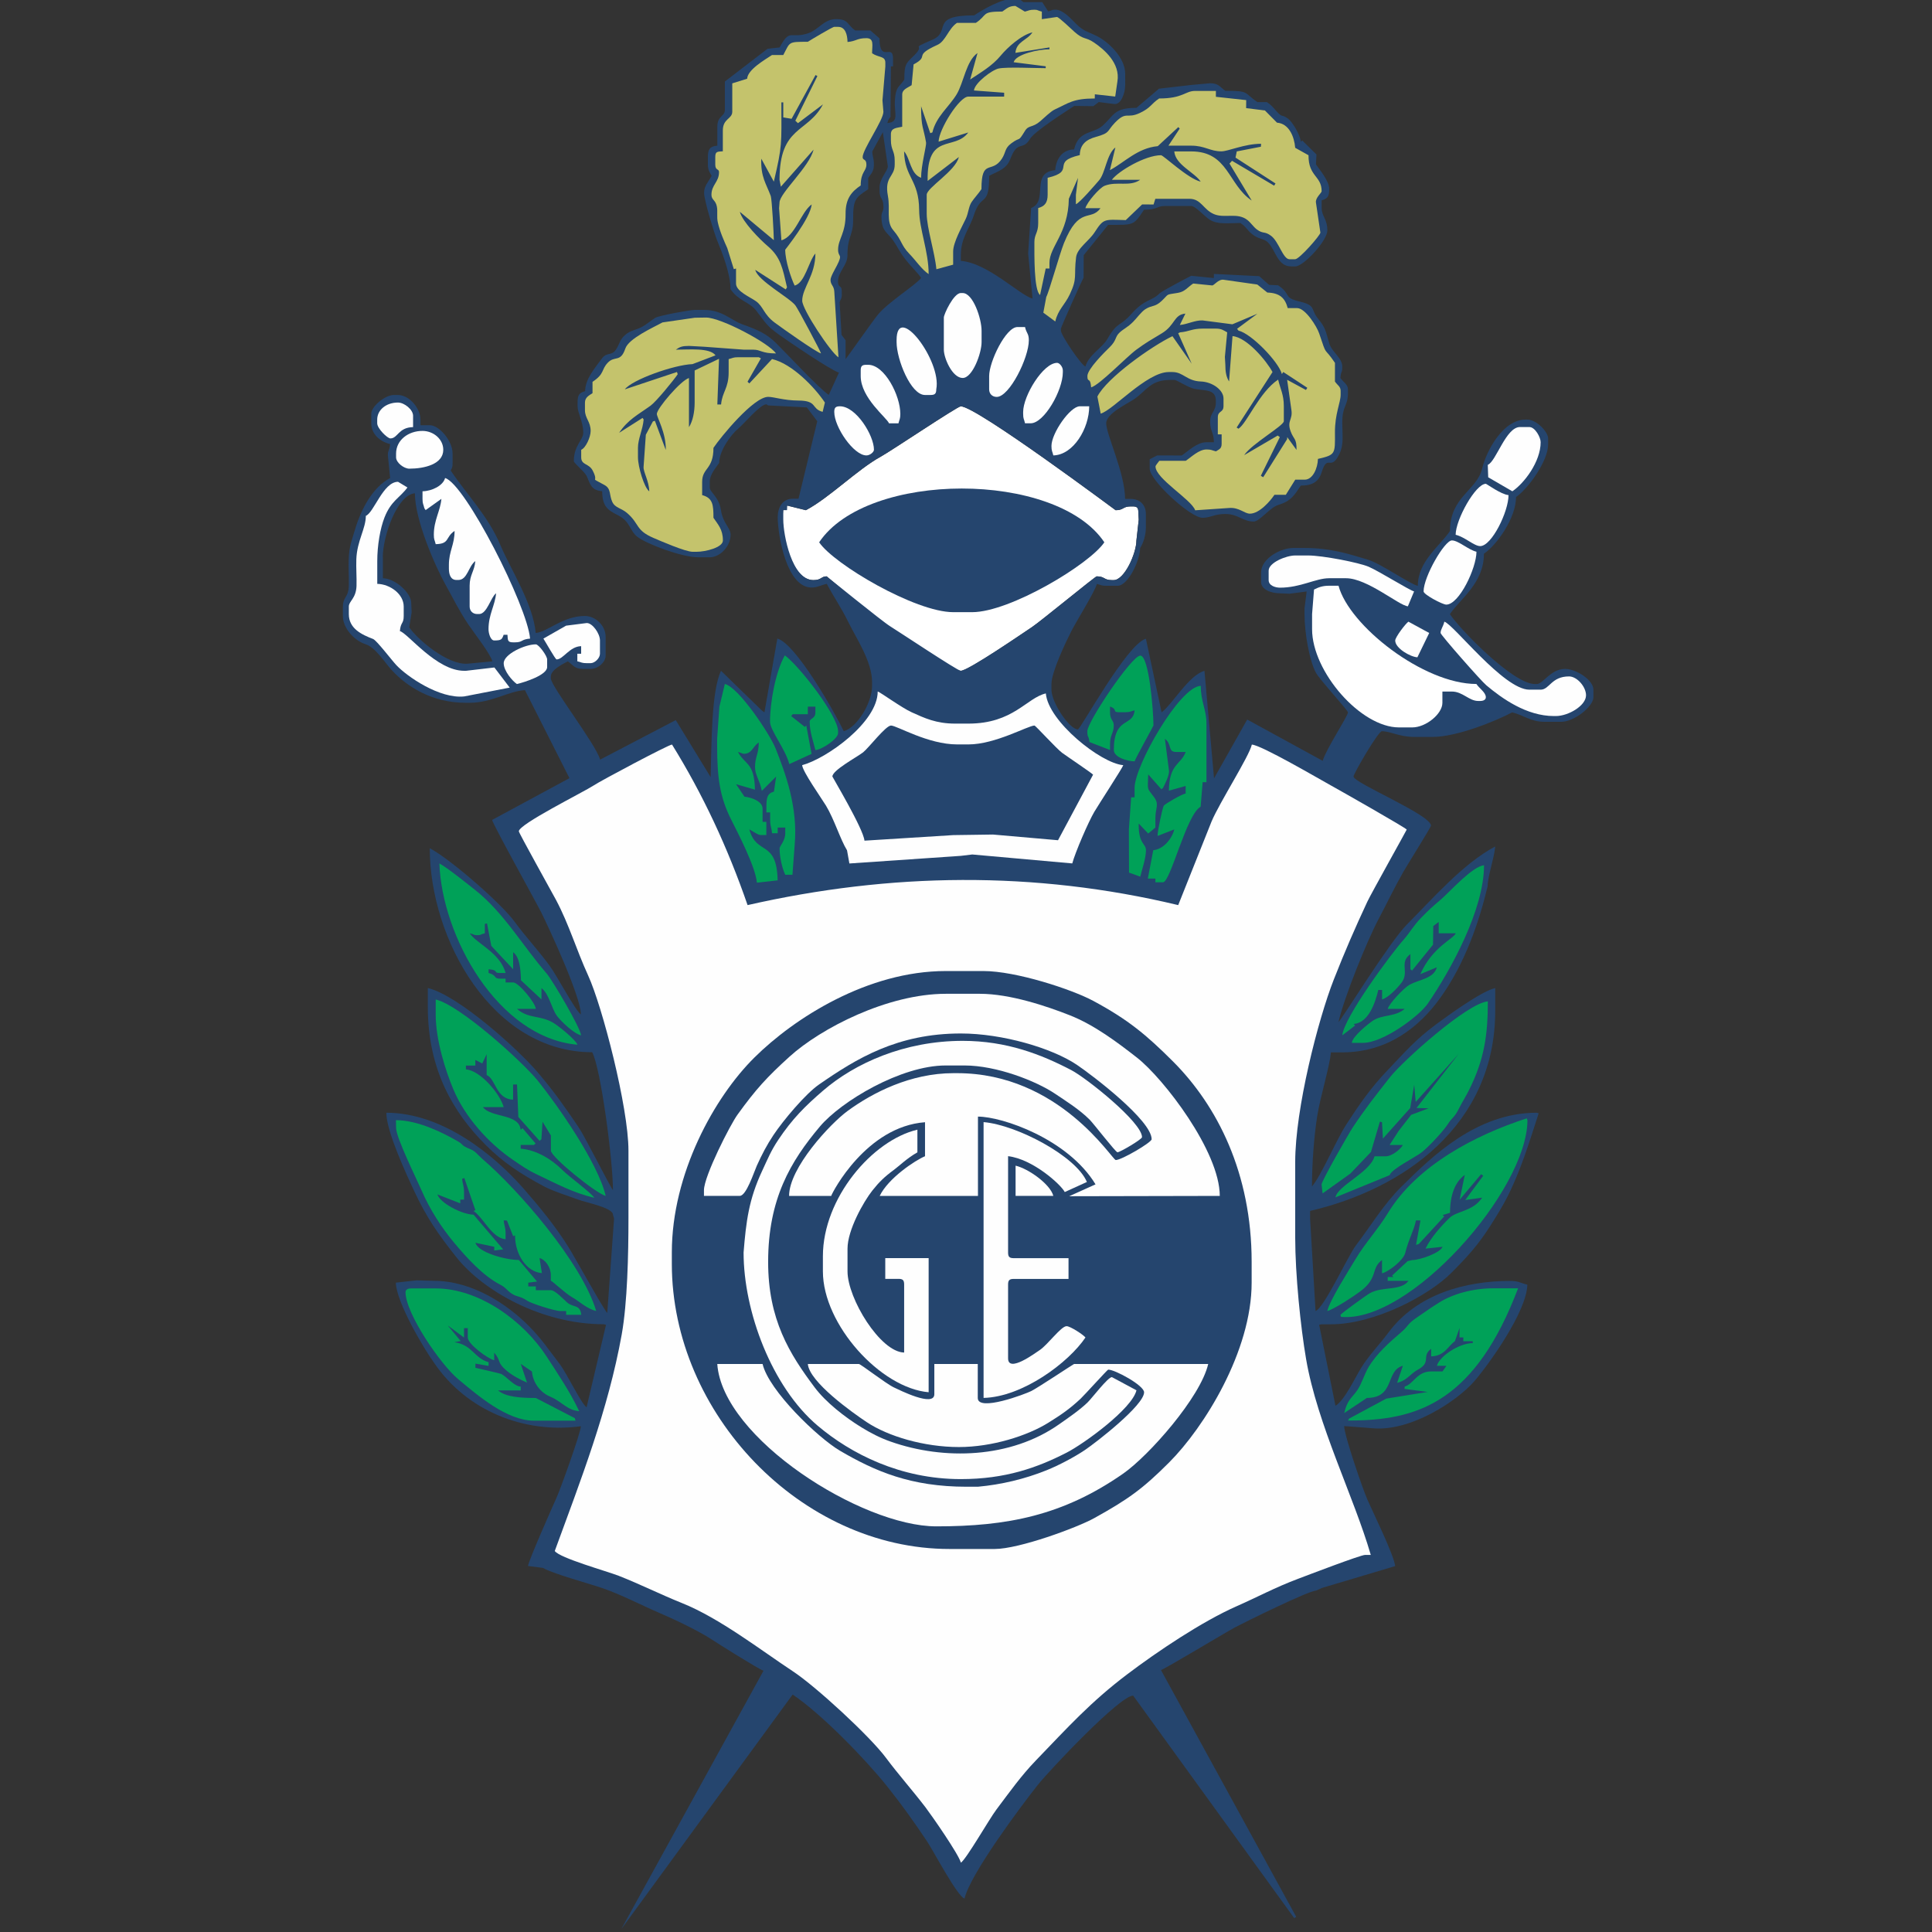 <?xml version="1.0" encoding="utf-8"?>
<!-- Generator: Adobe Illustrator 26.0.3, SVG Export Plug-In . SVG Version: 6.00 Build 0)  -->
<svg version="1.1" id="Capa_1" xmlns="http://www.w3.org/2000/svg" xmlns:xlink="http://www.w3.org/1999/xlink" x="0px" y="0px"
	 viewBox="0 0 200 200" style="enable-background:new 0 0 200 200;" xml:space="preserve">
<rect x="0" y="0" width="200" height="200" fill="#333333" stroke="none"/>
<style type="text/css">
	.st0{fill:#FFFFFF;}
	.st1{fill:#25456E;}
	.st2{fill:#FEFEFE;}
	.st3{fill:#C4C36C;}
	.st4{fill:#00A158;}
</style>
<g id="g3141" transform="matrix(0.647,0,0,0.647,9.144,7.283)">
	<path id="path3143" class="st0" d="M116.02,81.56c1.31,0,1.22-0.6,2.11-0.6c0.03,0,8.65,7.44,9.94,8.23
		c1.29,0.79,9.34,6.58,11.52,6.88c1.19,0,9.94-6.03,11.42-7.01c1.3-0.86,10.1-8.1,10.33-8.1c1.32,0,1.1,0.6,2.42,0.6h0.3
		c1.72,0,3.63-4.3,3.63-6.34l0.37-3.32L168,70.68c0-0.7-0.21-0.91-0.91-0.91h-0.3c-1.32,0-1.1,0.61-2.42,0.61
		c-0.03,0-22.26-16.62-24.78-16.62c-0.53,0-11.16,7.15-12.8,8.05c-3.71,2.03-8.22,6.58-11.98,8.57l-2.99-0.74l-0.64,0.74
		C110.7,73.3,112.22,81.56,116.02,81.56L116.02,81.56z"/>
	<path id="path3145" class="st1" d="M168.29,76.43l0.02-1.22l-0.61,0c0,2.04-1.92,6.35-3.64,6.35h-0.3c-1.32,0-1.1-0.6-2.42-0.6
		c-0.24,0-9.03,7.24-10.33,8.1c-1.48,0.98-10.24,7.01-11.43,7.01c-0.49,0-10.02-6.34-11.3-7.13c-1.29-0.79-10.12-7.98-10.15-7.98
		c-0.9,0-0.81,0.6-2.12,0.6c-3.45,0-4.82-7.27-4.82-9.68v-1.51h0.6l0.03-0.74l2.99,0.74c3.76-1.99,8.26-6.53,11.98-8.57
		c1.64-0.9,12.27-8.05,12.8-8.05c2.52,0,24.74,16.62,24.78,16.62c1.32,0,1.1-0.6,2.42-0.6h0.3c0.7,0,0.91,0.21,0.91,0.91l0.07,1.22
		l-0.37,3.32l0.6,0L168.29,76.43c0.52-0.82,0.92-2.08,0.92-3.33v-2.11c0-1.46-0.96-2.42-2.42-2.42h-0.91
		c0-4.09-3.02-10.33-3.02-12.09c0-1.61,3.43-3.14,4.54-3.92c2.02-1.43,2.57-3.03,5.74-3.03h0.61c0.48,0,2.21,1.27,3.38,1.46
		c1.72,0.27,3.27,0.08,3.27,1.87v0.3c0,1.45-0.91,1.57-0.91,3.02c0,1.64,0.57,1.62,0.6,3.32h-1.21c-1.51,0-2.96,1.47-3.93,2.12
		l-3.93-0.01l-1.2,0.61v1.51c0,1.88,6.52,7.86,8.46,7.86c1.25,0,1.9-0.61,3.63-0.61c2.09,0,2.8,1.21,4.53,1.21
		c0.99,0,2.59-2.25,3.98-2.67c2.02-0.6,2.58-1.59,3.57-3.08c1.92,0,2.88-0.67,3.33-2.11c0.98-3.13,1.41-0.04,2.83-2.91
		c0.74-1.49,0.5-2.92,0.48-4.96c-0.02-2.89,0.91-2.67,0.91-4.83v-0.61c0-0.75-0.75-1.14-1.21-1.81c0.1-1.24,0.3-0.67,0.3-1.81
		c0-1.4-1.66-2.33-2.07-3.68c-0.58-1.95-0.59-2.53-1.78-3.96c-1.3-1.55-0.24-2.12-2.97-2.77c-2.73-0.64-1.24-1.12-3.45-2.6
		l-1.44-0.07l-1.58-1.39l-7.25-0.36l-0.01,0.66l-3.62-0.36c-0.04-0.01-4.76,2.49-5.05,2.8c-1.29,1.33-2.32,0.82-4.54,3.32
		c-1.89,2.14-2.15,1.08-3.84,4.02c-0.8,1.39-3,2.54-3.49,4.37c-0.66-0.18-3.93-5.02-3.93-5.74v-0.3c0-0.25,3.41-7.85,3.63-8.16
		l0.02-3.61l3.91-4.85c4.14,0,4.02,0.16,5.74-2.42c2.24,0,1.99-0.6,3.33-0.6h4.23c0.66,0,2.08,1.63,2.95,2.19
		c1.29,0.82,2.95,0.53,4.91,0.53c0.99,0.66,0.96,1.03,1.86,1.77c1.07,0.89,1.91,0.67,2.57,1.36c1.3,1.37,1.49,3.82,3.74,3.82h0.6
		c1.36,0,5.14-4.14,5.14-5.74c0-1.91-0.91-2.24-0.91-3.63v-1.21c0.93-0.25,1.21-0.59,1.21-1.81c0-1.3-1.53-3.06-2.12-3.93l0.08-1.59
		l-2.28-2.25l-0.22,0.22c-0.09-1.1-1.35-3.19-2.04-3.7c-1.12-0.81-0.83-0.05-1.84-1.18c-0.6-0.67-0.82-0.98-1.55-1.47h-1.51
		c-2.25-1.51-1.16-1.81-5.14-1.81c-0.84-0.56-1.04-1.21-2.42-1.21l-2.98,0.27l-5.21,0.6L167.7,6c-3.59,0-3.55,1.14-5.36,2.81
		c-1.51,1.39-3.88,0.7-4.62,3.84c-1.93,0.04-2.88,1.55-3.02,3.32c-4.05,0.34-1.02,4.99-3.85,6.05l-0.48,7.26l0.71,7.24
		c-2.09-0.56-7.12-5.68-11.48-6.04v-0.91c0-2.78,1.37-4.18,2.08-6.39c1.19-3.71,2.46-1.15,2.46-6.31c1.39-0.73,2.77-1.06,3.37-2.67
		c1.2-3.17,1.96-1.23,3.14-3.21c0.74-1.25,5.68-4.35,7.09-5.3l3.06,0.04l0.87-0.66l2.42,0.31c1.18,0.19,1.81-1.82,1.81-3.02V0.57
		c0-2.64-2.73-5.15-4.52-6.05c-1.56-0.77-2.12-0.74-3.41-2.03c-0.72-0.72-2.01-2.2-3.24-2.2c-0.69,0-0.35,0.1-1.16,0.27l-0.95-1.48
		h-3.02c-0.54-0.36-0.53-0.6-1.21-0.6c-2.26,0-5.25,1.78-6.65,2.72c-7.24,0-3.58,2.57-6.68,3.9c-3.98,1.71-0.91,0.52-2.93,2.51
		c-1.3,1.28-1.57,1.34-1.57,3.87c-0.87,1.29-1.37,1.06-1.51,3.32c-0.14,2.12,0.77,3.46-1.21,3.63c0.28-1.05,0.6-0.79,0.5-1.21
		l0.07-7.86l0.34,0v-1.21c0-2.59-2.12,0.83-2.17-3.27l-1.46-1.27h-2.42c-1.27-0.85-1.04-1.81-3.02-1.81c-2.02,0-2.73,1.62-4.42,2.23
		c-2.88,1.03-2.96-0.89-4.65,2.3l-1.94,0.22l-6.82,5.23v4.53c0,1.11-1.21,0.9-1.21,2.72v3.02c-1.2,0.1-1.51,0.58-1.51,1.81v1.21
		c0,0.92,0.29,1.22,0.6,1.81c-0.47,0.89-1.21,1.58-1.21,2.72c0,1.19,1.66,6.57,2.08,7.59c0.81,1.96,2.15,5.35,2.15,7.82
		c1.25,1.87,3.01,2.02,4.12,3.44c1.53,1.96,1.59,2.38,3.68,3.87c1.41,1.01,8.27,5.68,9.55,6.04l-1.63,3.57
		c-1.58-1.06-6.58-6.46-8.38-8.24c-1.6-1.59-3.03-2.19-5.41-3.04c-1.83-0.65-3.25-2.32-6.15-2.32h-1.51c-0.79,0-5.73,0.91-6.3,1.26
		c-0.79,0.49-1.37,1.05-2.16,1.47c-0.92,0.49-1.82,0.53-2.66,1.27c-0.86,0.76-0.84,1.3-1.4,2.23c-0.77,1.26-1.51,0.4-2.35,1.57
		c-1.08,1.49-2.66,3.25-2.66,5.2c-0.93,0.25-1.21,0.59-1.21,1.81v0.61c0,1.06,0.91,2.47,0.91,4.23c0,1.15-1.51,2.05-1.51,4.53
		c0,0.36,1.73,1.68,2.08,2.45c0.55,1.24,0.68,2.23,2.45,2.38c0.05,2.41,0.82,2.98,2.51,3.83c2.05,1.03,1.87,2.52,3.16,3.49
		c1.54,1.15,7.07,3.25,9.74,3.25h1.81c1.56,0,3.33-1.65,3.33-3.63c0-1.09-1.22-1.78-1.54-3.9c-0.33-2.21-1.79-2.85-1.79-3.65v-0.91
		c0-1.18,0.98-2.23,1.51-3.02c0-2.02,2.01-4.64,3.01-5.45c0.89-0.71,3.53-3.92,4.54-3.92l0.28,0.18l6.19,0.32l1.67,2.21l-3,12.4
		h-0.91c-1.7,0-2.42,1.42-2.42,3.02c0.04,2.84,1.4,11.19,5.43,11.19c0.88,0,1.57-0.41,2.42-0.6c1.09,2.07,2.34,3.86,3.38,5.99
		c1.37,2.8,3.87,6.45,3.87,9.73v0.61c0,2.76-2.44,6.69-4.53,7.25c-1.54-3.21-7.72-14.04-10.63-14.82l-2.06,11.8l-0.36-0.23
		l-6.59-6.41c-1.56,3.26-1.51,11.78-1.66,17.01l-5.58-9.12l-12.1,6.32C81.2,107.81,74,98.53,74,97.28v-0.3c0-1.07,1.93-2,2.72-2.42
		c0.84,0.56,1.04,1.21,2.42,1.21h1.21c1.28,0,2.42-1.13,2.42-2.12v-3.02c0-1.79-1.62-3.33-3.33-3.33c-3.52,0-5.96,2.56-7.86,2.72
		c-0.39-4.64-4.07-10.3-5.63-14.02c-1.97-4.7-5.35-8.05-7.97-11.97c0.21-0.43,0.3-0.5,0.3-1.21v-1.51c0-2.08-2.18-4.53-3.63-4.53
		h-1.51v-0.91c0-1.8-1.77-3.93-3.63-3.93h-0.61c-1.42,0-3.63,1.82-3.63,3.02v1.51c0,1.79,1.49,2.97,3.02,3.32
		c-0.09,1.08-0.4,1-0.36,1.82l0.36,3.62c-2.76,1.46-4.62,4.88-5.63,8.27c-0.69,2.33-1.03,2.91-1.02,5.93c0,0.96,0.11,2.74-0.01,3.62
		c-0.16,1.24-0.9,1.36-0.9,2.73v1.51c0,2.09,1.97,4.01,3.63,4.53c1.6,0.5,3.09,2.97,4.25,4.21c2.5,2.69,6.51,5.16,11.77,5.16h0.6
		c3.61,0,6.23-1.88,8.88-2.02l7.12,14.08l-12.37,6.68c0.05,0.61,6.87,12.85,7.86,14.81c1.24,2.48,6.34,13.48,6.34,16.32
		c-0.92-0.67-3.83-6.2-4.96-7.74c-1.84-2.53-3.95-4.77-5.62-7.07c-2.14-2.94-10.24-10.01-13.6-11.79
		c0,14.54,10.02,32.64,25.99,32.64c1.39,2.63,3.32,17.41,3.32,22.06c-0.28-0.21-4.53-8.63-5.44-9.97c-2.41-3.55-3.8-5.56-6.57-8.84
		c-3.09-3.66-12.76-12.39-17.61-13.52v3.02c0,10.11,4.13,16.98,9.3,22.13c2.79,2.79,5.57,4.59,9.18,6.53
		c1.59,0.85,3.86,1.53,5.66,2.2c1.17,0.44,5.48,1.27,5.48,2.38l0.18,0.62l-1.09,15.1c-0.46-0.34-5.26-9.02-6.16-10.46
		c-2.13-3.42-4.76-6.62-7.35-9.57c-4.42-5.02-12.71-12-21.84-12c0,2.99,3.3,10.04,4.44,12.49c2.08,4.44,3.87,6.94,6.69,10.53
		c4.32,5.52,13.8,10.82,23.63,10.82l0.39,0.09l-3.11,13.21c-0.88-0.64-3.18-5.46-4.28-6.9c-1.72-2.26-2.99-4.15-5.01-6.17
		c-3.26-3.26-8.84-7.18-15.19-7.18l-2.73-0.07l-3.31,0.37c0.07,3.13,4.56,10.69,6.16,12.88c5.12,7.54,14.3,11.34,23.45,10.09
		c-0.11,1.31-3.3,10.12-3.92,11.49c-0.62,1.36-4.47,10.06-4.54,10.87l2.42,0.31c1.24,0.83,7.4,2.52,9.47,3.23
		c2.99,1.02,6.39,2.8,9.06,3.94c2.44,1.04,6.39,2.92,8.43,4.27c1.02,0.68,7.48,4.73,8.3,5.01L85.27,297.4l27.42-37.53
		c4.59,3.07,11.66,10.35,15.17,14.75c2.3,2.89,4.27,5.65,6.35,8.76c0.99,1.49,4.86,8.83,5.98,9.13c0.91-3.92,9.12-14.91,11.73-18.19
		c1.86-2.33,13.08-14.25,15.25-14.28l25.77,35.6l0.32-0.2l-21.64-39.49c0.66-0.18,9.94-5.8,11.89-6.85
		c1.52-0.81,11.75-5.85,12.89-5.85l0.96-0.43l11.73-3.5c-0.14-1.69-3.67-8.86-4.45-10.66c-0.7-1.59-3.68-10.19-3.71-11.75l4.53,0.35
		c6.15,0.58,13.64-4.43,16.32-7.55c2.29-2.66,8.36-11.09,8.46-15.42c-1.08-0.25-1.42-0.6-2.72-0.6c-7.18,0-14.94,2.09-19.52,8.28
		c-1.44,1.95-3.06,3.54-4.35,5.63c-0.98,1.58-2.63,5.17-4.11,6.07l-2.61-12.96l0.37-0.08h1.51c7.01,0,15.7-4.63,19.27-8.23
		c2.56-2.58,4.27-4.42,6.29-7.61c0.88-1.39,1.85-2.95,2.58-4.37c2.2-4.28,3.6-8.93,5.1-13.54l-0.3-0.1
		c-9.61,0-16.73,6.94-21.69,11.86c-2.76,2.73-4.87,6.23-7.25,9.37c-1.34,1.77-5.08,10.01-6.46,10.5l-0.87-14.81v-1.21
		c14.99-3.49,29.62-13.74,29.62-32.03v-3.63c-2.24,0.52-7.54,4.4-9.37,5.74c-3.49,2.58-5,4.44-7.93,7.49
		c-2.57,2.68-4.47,5.42-6.52,8.59c-1.65,2.54-4.03,8.24-5.5,9.92c0-3.72,0.34-8.09,0.84-11.25c0.5-3.17,2-7.93,2.19-10.2h1.81
		c7.4,0,12.41-4.2,15.59-8.58c4.08-5.61,6.34-12.4,7.68-18.01c0-1.56,1.05-4.48,1.21-6.35c-5.16,2.73-10.07,8.42-14.12,12.47
		c-2.76,2.76-10.5,15.3-10.96,15.63c0.95-4.09,4.56-12.98,6.44-16.53c1.37-2.58,2.5-4.98,3.95-7.53c0.56-0.98,4.41-7.13,4.41-7.37
		c0-1.74-12.39-6.84-12.39-7.86c0-0.47,3.95-7.25,4.53-7.25c1.35,0,2.85,0.91,5.14,0.91h3.02c3.83,0,10.08-2.54,12.69-3.93
		c1.78,0.42,2.98,1.51,5.14,1.51h2.72c2.05,0,5.14-2.44,5.14-3.93v-1.21c0-1.56-2.77-3.32-4.53-3.32c-2.32,0-3.52,2.42-4.53,2.42
		h-0.3c-3.49,0-11.91-8.66-13.6-11.18c1.64-2.46,5.44-4.93,5.44-9.67c2.04-1.37,5.14-5.7,5.14-9.07c1.82-1.22,5.14-5.68,5.14-8.46
		V58.9c0-1.05-1.86-3.02-3.32-3.02h-0.3c-3.54,0-6.22,4.85-6.95,7.86c-0.84,3.49-5.14,4.47-5.14,9.97c-1.61,2.4-5.14,4.83-5.14,8.76
		c-0.99-0.11-5.96-3.57-7.93-4.16c-3.23-0.97-6.04-1.89-10.2-1.89h-1.81c-2.02,0-5.14,1.69-5.14,3.93v1.51
		c0,1.24,1.66,1.81,3.02,1.81l1.52,0.07l2.75-0.36l-0.34,2.71V87c0,3.07,0.79,7.45,1.82,9.37c0.59,1.11,5.13,6.02,5.13,6.35
		c0,0.6-3.56,5.97-4.04,7.76l-12.08-6.61l-5.31,9.41l-1.53-17.2c-2.48,0.66-5.27,5.53-6.86,6.63l-2.51-11.77
		c-3.01,0.81-10.48,14.51-10.88,14.51c-1.34,0-4.23-4.28-4.23-6.35v-0.91c0-1.93,2.32-6.76,3.13-8.36c0.87-1.74,3.85-6.46,4.13-7.66
		c0.68,0.16,0.7,0.3,1.51,0.3h1.81C166.33,82.47,168.24,78.52,168.29,76.43L168.29,76.43L168.29,76.43z M125.43,12.98l1.69-3.09
		l0.8,5.47c-0.01,0.76-1.32,1.95-1.32,3.34v0.61c0,1.2,0.51,1.11,0.6,2.14c0.13,1.39-0.39,0.91-0.29,2.37
		c0.13,2.02,0.98,2.13,1.82,3.34c0.95,1.36,0.94,1.74,2.16,3.28c0.81,1.02,1.77,1.89,2.36,2.77c-0.79,1.08-5.18,3.81-6.87,5.82
		c-0.81,0.96-5.11,7.1-5.22,7.18v-3.02l-0.65-0.87l-0.3-5.2c0.11-0.52,0.34-0.51,0.34-1.19v-0.6c0-1.05-0.6-0.46-0.6-1.51
		c0-1.65,1.51-2.58,1.51-4.23c0-3.16,0.94-3.12,0.91-5.73c-0.03-3.31,0.45-3.52,2.41-4.84v-1.81c0.44-0.65,0.91-1.01,0.91-2.12
		C125.7,14.03,125.47,13.9,125.43,12.98L125.43,12.98L125.43,12.98z M47.11,77.94c0-3.37,2.29-10.04,5.14-10.27
		c0,4.28,3.27,11.73,4.94,14.7c1.37,2.45,2.09,4.02,3.64,6.33c0.87,1.29,3.54,4.7,3.81,5.86l-3.92,0.37
		c-3.23,0.28-8.13-3.95-9.37-5.81l0.38-2.41l-0.07-1.52c0-1.53-2.49-3.88-4.53-3.93V77.94z"/>
	<path id="path3147" class="st2" d="M68.88,121.75c0,0.27,5.29,9.74,5.95,10.98c2.1,3.96,3.26,7.99,5.14,12.09
		c2.26,4.93,6.45,21.1,6.45,28.01v10.88c0,5.78-0.17,13.48-1.08,18.56c-2.17,12.08-6.61,23.42-10.71,34.63
		c0.75,1.12,8.36,3.24,10.23,3.97c3.49,1.37,6.63,2.96,10.14,4.37c6.01,2.41,12.59,7.52,17.77,10.94
		c3.65,2.41,12.29,10.36,14.87,13.84c1.95,2.62,4.19,5.13,6.31,7.9c1.04,1.37,5.3,7.5,5.66,8.85c0.89-0.59,4.53-6.98,5.69-8.51
		c2.08-2.76,3.95-5.41,6.33-7.87c5.06-5.24,8.69-9.3,14.62-13.78c4.76-3.6,11.93-8.43,17.52-10.89c3.39-1.49,6.02-2.95,9.82-4.38
		c1.33-0.5,9.96-3.81,10.69-3.81h0.91c-2.68-9.27-8.56-20.87-10.35-31.35c-0.88-5.12-1.74-13.55-1.74-19.42v-12.09
		c0-8.52,3.66-22.8,6.17-29.19c1.77-4.51,3.41-8.27,5.37-12.47c0.59-1.26,6.3-11.47,6.3-11.53c0-0.21-10.88-6.38-12.03-7.01
		c-1.94-1.07-11.31-6.56-12.75-6.59c-0.45,1.93-5.14,9.22-6.44,12.29l-5.34,13.39c-23.1-5.53-46.05-5.19-68.9,0
		c-3.17-9.18-7.17-17.76-12.09-25.69c-0.62,0.05-11.48,5.83-12.51,6.53C79.16,115.52,68.88,120.61,68.88,121.75L68.88,121.75z"/>
	<path id="path3149" class="st1" d="M93.36,189.14v1.81c0,23.95,20.68,45.63,44.42,45.63h7.25c3.89,0,13.16-3.41,15.92-4.94
		c5.43-3.01,7.75-4.68,11.96-8.89c5.65-5.65,13.22-17.84,13.22-28.78v-3.32c0-14.18-5.49-24.99-12.62-32.11
		c-4.25-4.24-7.17-6.67-12.71-9.65c-3.48-1.87-12.39-4.78-17.58-4.78h-6.04c-12.47,0-24.21,7.5-30.6,13.83
		C100.17,164.28,93.36,176.53,93.36,189.14L93.36,189.14z"/>
	<path id="path3151" class="st2" d="M98.5,179.17v0.91h5.74c1.04,0,2.25-3.78,2.72-4.83c0.8-1.77,1.6-3.31,2.66-4.9
		c1.56-2.34,5.13-6.6,7.31-8.1c5.98-4.14,12.5-8.15,22.67-8.15c6.64,0,14.58,2.33,18.56,5.01c2.54,1.71,11.97,8.91,11.97,11.91
		c0,0.51-4.8,3.33-5.74,3.33c-0.57,0-9.02-13.9-25.38-13.9h-0.6c-6.86,0-12.93,3.12-16.92,6.04c-2.8,2.05-9.37,9.11-9.37,13.6h6.74
		c0.19-0.61,5.64-11.1,15.01-11.79v5.44c-1.59,0.66-5.9,3.53-7.25,6.35h15.72v-12.69c3.9,0,14.41,3.59,18.81,10.84l-4.21,1.9
		l24.09-0.05c0-7.11-8.97-18.77-13.24-22.12c-3.1-2.42-6.8-5.22-10.75-6.78c-3.67-1.45-9.56-3.44-14.39-3.44h-5.44
		c-9.35,0-20.04,5.54-25.01,10.05c-3.63,3.29-5.39,5.22-8.29,9.23C102.71,168.65,98.5,176.95,98.5,179.17L98.5,179.17z"/>
	<path id="path3153" class="st2" d="M114.21,111.17c0.09,1.05,3.06,5.24,3.81,6.47c1.33,2.19,2.29,5.41,3.37,7.15l0.38,2.11
		l17.83-1.22l1.83-0.22l16,1.43c0.47-1.77,2.6-6.69,3.53-8.26c0.71-1.2,4.52-7.04,4.63-7.46c-3.61-0.3-12.02-7.02-12.39-11.48
		c-3.09,0.72-5.2,4.83-12.39,4.83h-2.12c-3.04,0-4.89-0.88-6.95-1.81c-1.58-0.71-5.02-3.21-5.44-3.33
		C126.3,104.32,118.08,110.14,114.21,111.17z"/>
	<path id="path3155" class="st2" d="M135.67,232.96c11.33,0,20.25-1.71,29.92-8.45c4.09-2.86,12.35-12.18,13.59-17.53h-21.46
		c-0.08,0-5.75,3.78-6.85,4.33c-0.86,0.44-8.56,3.38-8.56,1.11v-5.44h-6.95v4.83c0,2.16-5.65-0.7-6.47-1.08
		c-1.29-0.61-5.31-3.75-5.61-3.75h-8.16c0.24,2.88,7.1,7.76,9.43,9.31c3.4,2.26,9.15,3.98,14.75,3.98c5.3,0,10.94-1.8,14.27-3.87
		c2.07-1.29,3.43-2.21,5.2-3.87c0.63-0.6,4.29-4.65,4.41-4.65c1.09,0,5.74,2.53,5.74,3.63c0,2.06-7.58,7.96-9.49,9.25
		c-1.69,1.13-4.14,2.43-6.13,3.23c-3.51,1.41-7.24,2.29-10.97,2.63h-1.81c-8.92,0-14.61-2.46-20.24-5.75
		c-3.55-2.08-11.41-9.64-12.4-13.89h-7.25C101.45,218.84,123.72,232.96,135.67,232.96z"/>
	<path id="path3157" class="st3" d="M179.79,34.41l-3.02-0.3c-0.92,0.62-1.32,1.31-2.44,1.49c-2.09,0.35-1.31,0.07-2.62,1.31
		c-1.09,1.02-1.52,0.61-2.61,1.32c-0.64,0.42-1.33,1.4-1.93,2c-0.91,0.92-1.51,1.1-2.19,1.74c-0.75,0.71-0.41,1.2-1.58,2.34
		c-0.79,0.77-3.55,3.49-3.55,4.6c0,1.18,0.46,0.03,0.6,1.81c1.34-0.36,5.65-4.87,7.25-6.04c1.55-1.14,2.29-1.54,4.05-2.6
		c2.17-1.31,1.9-2.99,3.78-3.16l-0.89,1.82c1.21-0.1,2.43-0.78,3.64-0.73l4.77,0.62l4-1.69l-3.25,2.41l0.22,0.29
		c2.08,0.48,6.43,5,6.95,6.95l0.22-0.33l3.85,2.53l-0.22,0.35l-3.01-1.63l0.68,4.82c0.25,1.58-0.75,1.73-0.12,3.43
		c0.48,1.32,0.98,1.09,0.94,2.97l-1.49-2.05l-0.01,0.32l-3.83,6.1l-0.38-0.23l3.04-6.19l-0.34-0.25l-5.37,3.14
		c1.22-1.82,6.35-4.71,6.35-5.44v-2.42c0-1.84-0.57-2.76-0.91-4.23c-3.03,2.03-4.95,6.92-6.34,7.86l-0.3-0.19l5.74-8.88
		c-0.92-1.73-4.07-5.55-6.4-5.75l-0.55,7.26c-0.45-0.71-0.6-1.53-0.6-2.72l-0.07-1.22l0.37-3.92c-0.59-0.32-0.89-0.6-1.81-0.6h-2.11
		c-1.73,0-2.16,0.48-3.63,0.6l-0.29,0.14l2.16,4.88l-3.08-4.41c-3.35,1.61-10.5,6.67-12.01,9.66l0.53,2.73
		c1.92-0.51,7.38-6.65,10.88-6.65h0.61c1.73,0,2.26,1.43,4.53,1.51c1.86,0.07,3.63,1.36,3.63,2.72v1.21c0,1.11-0.91,0.7-0.91,1.81
		v2.72h0.61v1.51c0,0.81-0.43,0.89-0.91,1.21c-0.68-0.16-0.69-0.3-1.51-0.3c-1.23,0-2.42,1.21-3.32,1.81h-4.23
		c-0.17,0.24-0.61,0.74-0.61,0.91c0,1.95,5.74,5.28,6.35,7.01l5.43-0.37c1.59-0.13,2.45,0.91,3.32,0.91c1.54,0,3.28-2.05,3.93-3.02
		l1.82,0l1.51-2.42h1.51c1.32,0,2.08-1.87,2.12-3.32c2.83-0.66,2.74-0.76,2.72-4.23c-0.02-2.98,0.91-4.78,0.91-6.04v-0.6
		c0-0.73-0.49-0.89-0.91-1.51V46.8c-1.89-2.81-1.19-0.7-2.53-4.72c-0.35-1.06-2.19-4.04-3.52-4.04h-1.51
		c-0.42-1.59-1.25-2.42-3.26-2.49l-1.6-1.28l-5.42-0.77C180.78,33.4,180.11,34.46,179.79,34.41L179.79,34.41z"/>
	<path id="path3159" class="st3" d="M171.33,4.5c-1.35,0.9-1.27,1.46-3.11,2.33c-2.07,0.97-2.09-0.37-3.93,1.51
		c-1.39,1.43-0.71,1.65-3.12,2.32c-1.47,0.41-2.5,1.17-2.54,2.9c-4.81,1.12-0.44,2.53-5.14,3.63v2.72c0,1.29-0.49,1.84-1.51,2.12
		v2.42c0,1.58-0.61,1.75-0.61,3.02c0,1.97-0.09,7.74,0.91,8.47l0.9-4.23h0.6v-0.91c0-2.62,3.02-4.7,3.1-10.25l1.47-3.35l-0.34,2.71
		v1.51c0.62-0.23,3.09-3.11,3.72-3.84c1-1.16,1.21-4.19,2.6-5.24l-0.88,3.63c2.3-1.21,4.42-3.55,7.66-3.84l3.29-3.05l0.22,0.24
		l-1.8,2.73h3.63c2.23,0,3,0.91,4.84,0.91c1.1,0,3.69-1.21,6.35-1.21l-0.03,0.47l-3.86,0.75l-0.2,0.99l6.4,4.14l-0.22,0.35
		l-6.74-3.98l-0.4,0.45l3.55,5.91c-3.8-2.55-3.74-7.86-9.67-7.86h-2.72c0.18,2.15,3.21,3.31,4.23,4.84
		c-2.06-0.48-5.96-4.23-6.35-4.23c-2.53,0-6.85,2.55-7.86,3.93h4.53c-1.7,1.18-3.68,0.17-5.7,0.96c-0.81,0.32-2.81,2.62-3.07,3.58
		h2.42c-1.61,2.2-3.41-0.45-5.86,5.62c-0.68,1.69-2.38,7.8-2.82,8.59l-0.47,2.51l1.91,1.41c0.45-1.92,1.51-2.62,2.32-4.33
		c1.27-2.67,0.63-2.87,1.01-5.94c0.18-1.46,2.05-2.59,2.96-3.99c1.46-2.24,1.48-2.06,4.99-1.96l2.62-2.51l1.83,0.01l0.28-0.91h5.44
		c1.91,0,2.21,1.7,3.91,2.44c1.73,0.75,3.76-0.32,5.39,0.96c0.54,0.42,0.95,1.09,1.51,1.51c1.04,0.77,1.21,0.21,2.29,1.03
		c1.23,0.93,1.89,3.73,2.92,3.73h0.91c0.68,0,4-3.8,4.04-4.25l-0.71-4.82c-0.12-0.76,0.91-1.54,0.91-1.81c0-2.5-2.12-2.31-2.1-5.76
		l-2.13-1.19c-0.15-1.81-1-3.88-2.91-4.02l-1.93-1.95l-3.01-0.38l0.01-1.28l-4.85-0.53V3.29h-3.32
		C175.49,3.29,175.16,4.5,171.33,4.5z"/>
	<path id="path3161" class="st3" d="M146.24-9.41c-3.46,0-2.28,0.51-4.23,1.81h-3.02c-1.39,0.93-1.81,2.93-3.13,3.52
		c-4.06,1.84-1.1,1.68-3.82,3.13l-0.31,3.32c-0.64,0.43-1.51,0.66-1.51,1.51v5.14c-0.91,0.21-1.81,0.17-1.81,1.21v0.91
		c0,1.65,0.61,1.68,0.61,3.32v0.61c0,2.04-1.68,1.87-1.09,5.02c0.41,2.2-0.33,4.1,0.86,5.49c1.41,1.64,1.2,2.36,2.57,3.77
		c1.04,1.07,1.97,2.5,3.09,3.25c0-3.67-1.5-7.14-1.52-10.26c-0.04-4.9-2.31-5.11-2.41-9.38c1.02,1.17,0.98,3.6,2.72,4.23
		c0-1.97,0.88-5.16,0.8-5.63c-0.41-2.47-0.8-2.3-0.8-5.86l0.02,0.1l1.45,4.25l0.34-0.12c0.59-2.54,2.66-4.08,3.88-6.09
		c1.13-1.87,1.52-5.35,3.34-6.61l-1.18,4.24c1.79-1.2,3.53-2.18,4.91-3.85c1.06-1.28,3.3-3.29,5.06-3.7
		c-0.88,1.32-2.56,1.44-2.73,3.28l5.45-0.87v0.3c-1.75,0-5.38,0.78-5.73,2.07l5.13,0.65v0.3c-1.68,0-6.14-0.22-7.51,0.05
		c-1.08,0.21-3.87,2.33-3.97,3.52l4.83,0.36V4.2h-5.74c-1.41,0-4.69,5.19-4.75,7.21l4.75-1.47c-2.21,3.01-6.65-0.12-6.5,7.75
		l4.99-3.82c-0.53,2.26-5.14,4.9-5.14,6.04v3.02c0,2.26,1.3,6.21,1.55,8.89l2.68-0.73v-2.11c0-1.48,1.44-3.98,2.02-5.23
		c0.44-0.94,0.45-1.96,0.94-2.69c0.4-0.61,1.08-1.32,1.57-2.06c0-5,1.65-2.36,3.28-4.88c0.66-1.03,0.4-1.63,1.49-2.44
		c1.6-1.19,0.98-0.03,2.21-2.02c0.57-0.93,1.18-0.45,2.41-1.51c0.6-0.51,1.7-1.6,2.34-1.89c2.23-1.02,2.9-1.76,6.4-1.76l0.01-0.67
		l3.26,0.36l0.35-2.41c0.5-2.94-2.15-5.15-3.74-6.23c-1.39-0.95-1.62-0.37-3.13-1.71c-0.42-0.37-2.5-2.38-2.81-2.38l-2.41,0.35
		v-1.21c-0.81-0.19-0.57-0.3-1.21-0.3c-0.82,0-0.83,0.14-1.51,0.3c-0.21-0.11-1.48-0.91-1.51-0.91
		C147.25-10.31,146.9-9.84,146.24-9.41L146.24-9.41z"/>
	<path id="path3163" class="st3" d="M115.12-4.57c-3.2,0-2.8-0.01-3.93,2.12h-1.81c-1.17,0.78-3.89,2.33-3.97,3.79l-2.38,0.74v4.53
		c0,1.2-1.51,1.07-1.51,3.02v3.32c-0.85,0.07-1.21-0.01-1.21,0.91v1.21c0,1,0.6,0.63,0.6,1.21c0,1.61-1.21,2.02-1.21,3.63
		c0,0.84,0.65,0.81,0.86,1.86c0.17,0.83-0.05,1.64,0.16,2.57c0.33,1.48,1.02,3.01,1.51,4.1l1.05,3.37l0.35-0.11v2.42
		c0,1.24,2.28,2.16,3.21,2.83c1.18,0.86,1.21,2.09,2.95,3.39c1.04,0.78,6.68,4.78,7.44,4.95c-0.02-0.25-3.68-7.13-4.1-7.68
		c-0.96-1.26-6.03-3.96-6.42-5.69l4.87,3.13l0.21-0.33c-0.71-3.04-0.98-4.8-3.08-6.59c-1.25-1.06-4.05-3.89-4.47-5.5l5.44,4.54
		c0-0.9-0.31-6.57-0.49-7.06c-0.73-1.98-1.63-3.04-1.52-5.98l2.01,3.68c1.37-5.9,1.21-5.76,1.21-12.69h0.3l0,2.41l1.33,0.22l3.83-7
		l0.3,0.16l-3.53,7.15l0.42,0.39l4-3.01c-2.48,4.68-6.95,3.39-6.95,12.09l0.21,1.09l5.23-5.93c-0.64,2.73-5.44,6.96-5.44,8.46
		l-0.07,0.91l0.37,5.13c2.18-0.58,3.1-4.47,4.84-5.74c-0.19,2.23-4.23,7.21-4.23,7.25c0,1.76,0.93,4.53,1.51,5.74
		c1.67-0.45,2.21-3.86,3.32-5.14c0,3.51-2.11,5.51-2.11,7.56c0,1.4,4.55,8.26,5.8,9.06l-0.67-10.57c-0.07-0.92-0.6-1.02-0.6-1.81
		c0-0.54,0.73-1.74,1.02-2.31c1-1.96,0.19-1.25,0.19-2.53c0-1.73,1.23-2.62,1.2-5.75c-0.02-2.45,0.99-3.57,2.42-4.53
		c0-2.2,0.91-2.27,0.91-3.33c0-1-0.6-0.63-0.6-1.21c0-1.24,3.32-5.9,3.32-7.25l-0.15-1.82l0.46-5.43v-0.6
		c0-1.11-1.03-0.78-2.12-1.51c0-1.25,0.37-2.42-0.91-2.42c-1.53,0-1.61,0.49-3.02,0.61c-0.03-1.2-0.35-2.42-1.51-2.42h-0.61
		C119.13-6.99,115.51-4.83,115.12-4.57L115.12-4.57z"/>
	<path id="path3165" class="st2" d="M104.84,189.14c0,9.43,4.51,21.52,11.86,27.72c5.3,4.48,13.21,8.54,22.89,8.54
		c7.13,0,12.22-1.82,16.93-4.23c2.81-1.44,10.49-7.03,11.18-9.98l-3.93-2.11c-0.63,0-3.17,3.34-3.85,4.01
		c-1.2,1.19-3.22,2.58-4.61,3.55c-7.75,5.45-18.41,5.77-26.94,2.76c-1.69-0.59-3.2-1.38-4.67-2.28c-2.63-1.61-5.7-4-7.5-6.41
		c-4.01-5.35-7.43-10.81-7.43-20.06c0-10.08,3.6-16.1,8.27-21.65c3.39-4.03,12.97-9.78,20.13-9.78h3.02c5.11,0,11.44,2.47,14.5,4.53
		c1.89,1.27,3.88,2.51,5.52,4.14c0.63,0.63,4.17,5.22,4.45,5.22c0.41,0,3.93-2.08,3.93-2.42c0-2.37-8.89-9.47-11.32-10.73
		c-4.77-2.49-10.31-4.68-17.38-4.68c-9.33,0-17.24,3.59-22.29,7.93c-2.95,2.54-4.99,4.58-7.21,7.91c-1.2,1.8-1.66,3-2.58,4.97
		C105.68,180.64,105.24,184.17,104.84,189.14L104.84,189.14z"/>
	<path id="path3167" class="st3" d="M91.87,40.33c-1.5,0.82-5.41,2.57-5.95,4.18c-0.78,2.31-1.7,1.06-2.84,2.3
		c-1.06,1.15-0.43,1.7-2.41,3.03v1.81c-0.52,0.35-1.21,0.66-1.21,1.51v1.21c0,1.32,0.91,1.82,0.91,3.32c0,1-0.78,2.72-1.51,3.02
		v1.21c0,1.26,1.22,0.94,1.83,2.1c1.14,2.19-0.75,0.85,1.9,2.33c1.1,0.61,0.72,1.57,1.24,2.69c0.46,1,1.45,0.97,2.41,1.82
		c1.99,1.74,1.28,2.71,4.2,3.96c1.12,0.48,5.09,2.21,6.26,2.21h0.6c1.48,0,4.23-0.69,4.23-1.81c0-1.79-0.8-2.56-1.51-3.63
		c0-2.1-0.11-3.17-1.81-3.63v-2.12c0-2.29,1.81-1.93,1.81-5.44c1.17-1.75,6.42-8.16,8.76-8.16c0.92,0,2.49,0.58,4.85,0.59
		c3.09,0.02,1.98,1.31,3.86,1.81l0.36-1.49c-1.61-2.41-5.22-6.2-8.46-6.96l-3.63,3.9l-0.29-0.27l2.14-3.74l-0.33-0.18h-3.32
		c-0.82,0-0.83,0.14-1.51,0.3v2.12c0,2.58-1.04,3.12-1.21,5.14h-0.6l0.27-7.31l-3.9,1.87v5.14c0,1.49-0.3,2.98-0.91,3.93v-7.86
		c-1.27,0.34-5.14,4.87-5.14,5.74c0,0.55,1.51,3.08,1.43,5.77l-1.74-4.67l-0.32,0.1l-1.13,2.13l-0.36,5.13
		c-0.07,0.83,0.87,2.24,0.91,3.93c-0.83-0.61-1.81-3.96-1.81-5.44V60.4c0-1.47,0.77-2.87,0.91-4.53l-0.17-0.26l-3.75,2.38
		c1.42-2.12,2.99-2.87,5.03-4.34c0.92-0.67,3.7-4.08,4.34-5.03l-0.12-0.36l-8.34,2.78c1.12-1.53,7.86-3.93,10.83-4.04l3.68-1.4
		c-0.91-1.25-4.23-0.91-6.35-0.91c0.65-0.45,1-0.6,2.12-0.6l2.4,0.13l6.36,0.47h1.51c1.24,0,1.3,0.6,3.63,0.6
		c-1.11-1.65-8.81-5.74-11.18-5.74l-1.81,0.03L91.87,40.33L91.87,40.33z"/>
	<path id="path3169" class="st1" d="M116.93,75.51c2.35,3.5,15.37,11.18,21.46,11.18h3.02c6.07,0,18.82-7.69,21.15-11.18
		C154.86,64.02,124.6,64.06,116.93,75.51z"/>
	<path id="path3171" class="st1" d="M119.05,112.99c0,0.08,4.98,8.4,5.13,10.26l14.21-0.89l6.36-0.09l10.4,0.91l5.61-10.49
		c-0.18-0.24-4.2-2.94-4.96-3.5c-0.87-0.64-4.26-4.36-4.41-4.36c-1.03,0-6.26,3.02-10.57,3.02h-1.81c-4.68,0-9.66-3.02-10.58-3.02
		c-0.85,0-3.57,3.58-4.47,4.29C122.9,109.93,119.05,111.98,119.05,112.99L119.05,112.99z"/>
	<path id="path3173" class="st4" d="M49.24,169.2c0,1.57,3.31,8.23,4.02,9.88c1.38,3.21,3.29,6.13,5.33,8.57
		c1.95,2.33,4.54,5.2,7.28,6.62c0.99,0.51,1.03,0.89,1.87,1.45c0.87,0.58,1.31,0.34,2.49,1.14c0.67,0.46,4.43,1.65,5.31,1.65h0.91
		v0.6h2.42c-0.19-1.71-1.26-1.1-2.26-1.97c-0.49-0.43-1.93-1.96-2.57-1.96H71.6v-0.61h-1.21v-0.6l1.4-0.18l-2.91-3.45
		c-2.13,0-6.55-1.22-6.94-2.75l3.01,0.64v0.6l1.42-0.19l-4.74-5.55c-1.89-0.04-5.35-1.87-5.78-3.24l3.66,1.43v-0.6h0.6v-1.21
		c0-1.04-0.22-1.17-0.3-2.12l0.35-0.12l1.77,5.15l-0.31,0.11c1.6,1.07,2.94,4.35,5.14,4.53v-0.91c0-1.04-0.22-1.17-0.3-2.11
		l0.52,0.03l0.99,2.5l0.3-0.12c0,3,1.81,5.84,4.3,6.03l-0.38-2.41c0.97,0.26,1.81,1.51,1.81,2.72v0.91
		c0.37,0.15,2.27,1.99,3.41,2.64c1.24,0.71,2.33,1.84,3.85,2.2c-2.32-7.75-12.48-19.43-18.25-24.36c-0.68-0.59-1.04-1.18-1.83-1.5
		c-1.7-0.7-1.02-0.68-2.05-1.28c-2.36-1.37-6.39-3.39-9.91-3.39L49.24,169.2L49.24,169.2z"/>
	<path id="path3175" class="st4" d="M207.93,182.83c-1.6,2.64-3.62,4.75-5.23,7.46c-1.02,1.71-4.07,6.49-4.47,8.22
		c1.1-0.29,4.29-2.4,5.3-3.16c2.91-2.18,1.63-3.66,3.46-5v2.12c1.06-0.25,3.41-2.07,3.71-3.25c0.58-2.32,1.28-3.26,1.73-5.22
		l0.71,0.02l-0.71,3.91l0.45-0.15l4.07-4.42l-0.27-0.2l1.19-0.37c0-2.81,0.79-4.95,2.36-6.06l-0.82,3.97l3.44-4.09l0.33,0.26
		l-2.88,3.88l2.71-0.38c-1.49,2.22-4.04,2.1-5.22,3.24c-1.39,1.35-3,3.17-3.84,4.91l2.72-0.29c-0.35,0.97-3.6,2.12-4.83,2.12
		l-0.75,0.17l-2.49,2.32l0.21,0.23h-0.91v0.61h3.32c-1.21,1.66-4.19,0.84-6.18,1.98c-0.64,0.37-4.47,3.14-4.7,3.46l0.08,0.32
		c10.97,1.06,29.74-20.13,29.84-31.44l-0.11-0.32C222,170.31,212.59,175.18,207.93,182.83z"/>
	<path id="path3177" class="st4" d="M197.32,178.26l0.16,1.43l4.44-3.17l3.3-3.46l1.43-4.86l0.34,0.1l0.14,2.62l4.37-4.89l0.64-3.73
		l0.24,2.75l6.87-7.68l-6.74,8.65l1.93,0.05l-2.79,1.05l-2,2.57l-1.45,2.25h2.12c-0.38,0.72-1.78,1.81-2.72,1.81h-1.81
		c-0.69,2.57-5.9,4.68-6.25,6.57l8.67-3.55c0.26-0.97,4.13-2.87,5.12-3.65c1.14-0.91,3.43-3.33,4.21-4.55
		c0.74-1.15,0.99-0.92,1.76-2.47c0.51-1.02,1.08-1.88,1.6-2.93c2.47-4.93,3.02-8.86,3.02-14.21c-3.32,0.28-13.65,9.58-15.66,12.14
		c-2.19,2.79-3.88,4.91-5.92,7.98C201.69,170.05,197.32,177.69,197.32,178.26L197.32,178.26z"/>
	<path id="path3179" class="st2" d="M143.22,212.41c6.27-0.14,13.65-5.68,16.32-9.67c-0.31-0.42-2.42-1.81-3.02-1.81
		c-0.89,0-3.04,3.01-4.32,3.84c-0.58,0.37-5.04,3.74-5.04,1.3v-11.79c0-0.7,0.21-0.91,0.91-0.91h8.76v-3.32h-8.76
		c-0.69,0-0.91-0.21-0.91-0.91v-15.41c3.97,0.47,8.44,4.53,9.07,5.74l3.54-1.61c-1.73-4.15-11.26-9.14-16.53-9.58V212.41
		L143.22,212.41z"/>
	<path id="path3181" class="st4" d="M55.58,151.07c0,4.06,1.56,8.96,2.83,11.98c1.87,4.46,5.67,8.65,9.56,11.29
		c1.47,1,2.28,1.6,3.96,2.39c2.91,1.37,5.6,2.86,9.03,3.66c-0.58-0.87-4.03-3.36-5.17-4.5c-1.52-1.51-3.94-3.14-6.61-3.36v-0.6h2.11
		l0.27-0.23l-2.09-2.45l-0.3,0.26c-0.22-2.61-4.79-1.91-6.04-3.63h3.32c-0.54-2.05-3.66-5.84-6.04-6.04v-0.6h1.51l0-0.91l1.1,0.57
		l0.71-1.48v3.33c1.48,0.6,1.46,3.86,4.23,3.93v-2.42l0.63,0l0.21,5.2l3.4,3.82l0.29-0.26l0.18-2.8l1.34,2.2v2.42
		c0,1.02,7.2,6.84,8.77,7.25c-1.25-5.33-7.74-14.55-10.87-18.44c-2.42-2.99-12.44-12.08-16.33-12.99L55.58,151.07L55.58,151.07z"/>
	<path id="path3183" class="st2" d="M117.53,189.74v2.42c0,8.53,9.26,18.7,16.92,19.34v-21.46h-6.94v3.32h2.11
		c0.7,0,0.91,0.21,0.91,0.91v10.88c-3.83-0.08-9.06-8.66-9.06-12.99v-3.63c0-2.99,2.56-7.51,3.98-9.31
		c1.05-1.33,1.98-2.23,3.39-3.26c0.89-0.65,2.16-1.92,3.81-2.84v-3.63C125.44,171.18,117.53,180.44,117.53,189.74L117.53,189.74z"/>
	<path id="path3185" class="st4" d="M200.94,214.83l3.63-2.42c4.54,0,2.93-4.39,5.75-5.14l-0.91,2.72c1.6-0.37,2.09-1.44,3.33-2.11
		c2.22-1.2,0.5-2.14,2.11-3.33v1.21c2.12-0.05,2.63-1.55,3.81-2.45l0.73-2.09v1.51h0.61v0.61h1.51v0.3c-2.15,0-5.33,2.09-5.74,3.63
		l1.52,0.01l-0.62,0.89h-1.82c-2.28,0-2.84,2.05-4.23,2.42l-0.03,0.38l3.71,0.48l-6.63,1.07l-5.95,3.2l-0.16,0.31
		c0.49,0,0.98-0.01,1.47-0.02c9.92-0.24,18.95-3.23,25.73-21.14h-3.93c-3.36,0-6.51,0.92-8.64,2.24c-1.44,0.89-2.02,1.35-3.26,2.18
		c-2.14,1.43-1.47,1.4-2.85,2.59c-1.92,1.66-3.94,3.41-5.26,5.63c-0.61,1.02-1.09,2.66-1.78,3.66
		C202.16,212.43,201.44,212.69,200.94,214.83L200.94,214.83z"/>
	<path id="path3187" class="st4" d="M50.75,195.49c0,3.38,5.57,11.54,8.44,13.93c3.17,2.64,7.79,6.63,12.11,6.63h6.65l-0.11-0.4
		l-6.24-3.23c-2.29,0-4.8-0.13-6.04-1.21h3.63v-0.6c-1.15-0.13-2.1-1.47-3.11-2.03c-0.16-0.09-3.77-0.9-4.15-0.99l0.01-0.67
		l2.1,0.37v-0.6c-2.28-0.61-2.61-2.79-5.47-3.19l1-0.2l-2.07-2.49l2.61,1.94v-1.51h0.6v1.51c0,1.03,3.17,3.38,4.23,3.63v-1.21
		c1.14,1.31,0.37,1.51,1.97,2.87c0.92,0.78,2.14,1.43,3.28,1.92l-1-3l1.79,1.23c0.15,1.83,1.38,3.38,2.93,4.02
		c1.92,0.81,2.62,2.15,4.63,2.32c-1.53-3.19-3.3-5.79-5.19-8.71c-3.67-5.67-10.77-10.93-17.78-10.93h-3.93
		C51.16,194.88,50.75,195.07,50.75,195.49z"/>
	<path id="path3189" class="st0" d="M196.11,83.07L195.8,87v2.42c0,6.79,7.77,15.71,13.9,15.71h2.12c2.21,0,4.83-2.17,4.83-3.93
		v-1.81h1.51c1.74,0,2.74,1.51,4.23,1.51h0.3c0.5,0,0.91-0.18,0.91-0.6c0-0.77-1.03-1.39-1.51-2.12c-8.48,0-20.36-9.33-22.06-15.72
		h-1.51C197.45,82.46,196.81,82.72,196.11,83.07z"/>
	<path id="path3191" class="st4" d="M100.97,101.81l-0.36,5.13v1.21c0,5.08,0.46,8.18,2.22,11.68c1.07,2.14,3.92,7.58,4.14,10.14
		l3.32-0.37c-0.15-6.6-3.4-3.91-4.53-8.16c0.48,0.25,1.37,0.91,1.81,0.91h0.91v-2.11h-0.6v-2.12c0-1.16-1.76-1.79-2.9-1.91l-1.35-2
		l3.03,0.88c-0.1-4.43-1.59-3.91-2.72-6.04c0.36,0.1,0.82,0.3,0.91,0.3c1.37,0,1.38-1.11,2.42-1.81c0,1.85-0.6,2.31-0.6,3.93
		c0,1.28,0.78,2.15,1.09,3.81l2.29-2.29l-0.35,2.41c-1.08,0.29-1.21,1.03-1.21,2.42v0.91h0.6v1.21c0,1.04,0.23,1.17,0.3,2.12h0.91
		v-0.91h1.21v0.91c0,1.22-0.91,2.06-0.91,2.42c0,1.46,0.44,3.26,0.91,4.23l1.15-0.01l0.36-4.83c0.53-5.97-1.48-11.4-3.06-15.38
		c-0.9-2.27-5.91-9.8-8.12-10.31C101.54,99.39,101.28,100.6,100.97,101.81L100.97,101.81z"/>
	<path id="path3193" class="st4" d="M167.4,114.8v1.51l-0.55,0.01l-0.36,5.13l0.02,6.91l1.8,0.65c0.28-1.18,0.91-2.94,0.91-4.23
		c0-1.13-1.21-0.91-1.16-4.27l1.52,1.6l1.15-0.96v-1.51c0-1.64,0.67-2.19-0.24-3.39c-1.19-1.57-0.97-0.96-0.91-3.61l2.11,2.39
		l0.26-0.22c0.24-0.46,1.02-2,0.96-2.73l-0.66-5.13c1.17,0.86,0.41,2.11,1.81,2.11h1.51c-0.74,2.05-2.62,1.81-2.68,6.19l2.68-0.75
		v1.21c-0.55,0.05-3.31,1.66-3.5,1.94c-0.2,0.31-1.02,4.11-0.99,4.84l2.67-1.04c-0.33,1.42-1.71,3.19-3.36,3.32l-0.87,4.54h1.21v0.6
		h1.21c1.22,0,3.75-10.88,6.03-12.09l0.32-3.93h0.61v-9.37c0-2.27-0.91-3.47-0.91-6.04C174.62,98.56,167.4,111.27,167.4,114.8
		L167.4,114.8z"/>
	<path id="path3195" class="st2" d="M44.4,71.28c0,2.05-1.41,3.99-1.52,6.94c-0.05,1.38,0.07,2.87,0.03,4.26
		c-0.07,2.04-1.23,2.43-1.23,3.31V87c0,2.34,2.09,3.29,3.88,3.98c0.56,0.21,2.97,3.38,3.7,4.16c1.71,1.84,6.96,5.46,10.89,5.03
		l7.27-1.41l-2.45-3.22l-4.54,0.53h-0.3c-4.45,0-9-6.01-10.28-6.35c0.12-1.49,0.61-1.11,0.61-2.42v-1.51c0-2-2.17-3.58-4.23-3.63
		v-3.63c0-2.54,0.47-5.24,1.16-7c1.06-2.69,2.47-3.15,3.67-4.79c-0.21-0.11-1.48-0.91-1.51-0.91C47.17,65.84,45.7,70.76,44.4,71.28z
		"/>
	<path id="path3197" class="st4" d="M78.25,155.9c-0.19-0.73-3.1-3.1-3.98-3.58c-2.13-1.18-3.84-0.55-5.69-2.16h3.02
		c-0.08-0.99-2.76-4.23-3.63-4.23h-1.21v-0.6h-0.91c-1.05,0-0.42-0.54-1.81-0.91v-0.6c1.78,0.15,0.63,0.6,1.81,0.6h0.91
		c-0.87-3.25-4.63-4.69-5.74-6.35c0.81,0.19,0.57,0.3,1.21,0.3c0.69,0,0.35-0.1,1.21-0.3v-1.51l0.35-0.07l0.68,3.59l3.5,3.74v-2.72
		c1.05,0.77,1.21,2.75,1.25,4.49l3.28,3.06v-1.81c1.23,0.9,1.59,3.25,2.49,4.46c0.68,0.9,2.7,2.83,3.85,3.1
		c-0.1-1.24-4.62-8.87-5.51-9.9c-3.93-4.53-6.84-9.76-11.6-13.49c-1.35-1.06-4.34-3.47-5.56-4.11
		C56.56,138.46,65.46,154.75,78.25,155.9z"/>
	<path id="path3199" class="st4" d="M200.64,154.39l2.04-1.56l-0.22-0.25c2.37-0.2,3.44-3.35,3.93-5.44h0.61v1.51
		c0.99-0.27,2.46-1.83,3.09-2.65c1.35-1.75-0.44-3.22,1.44-4.6v2.42l0.26,0.22l3.36-4.15l0.04-2.98l0.87-0.65v1.81h2.72
		c-0.32,0.89-3.74,2.17-5.66,6.54l2.64-1.1c-0.49,1.84-2.84,1.92-4.42,2.83c-0.86,0.49-3.21,2.97-3.44,3.82h2.72
		c-1.51,1.32-3.58,0.88-5.07,1.88c-0.81,0.54-3.31,2.55-3.39,3.56h1.81c3.2,0,8.98-4.29,10.34-6.28c3.82-5.57,9-15.13,9-22.13
		c-1.87,0.16-5.5,4.27-6.91,5.48c-1.42,1.21-1.81,1.55-3.14,2.91c-1.26,1.28-1.75,2.31-2.82,3.52
		C208.47,141.32,200.88,151.54,200.64,154.39L200.64,154.39z"/>
	<path id="path3201" class="st2" d="M53.47,67.35v1.21c0,0.82,0.14,0.83,0.3,1.51l0.2,0.29l2.52-1.8c-0.16,1.93-1.21,3.39-1.21,5.74
		c0,0.82,0.14,0.83,0.3,1.51c2.29-0.05,1.49-1.09,3.02-2.12c0,2.21-0.91,3.23-0.91,5.44v0.6c0,0.93,0.28,1.81,1.21,1.81h0.3
		c1.46,0,1.61-2.21,2.72-3.02c-0.14,1.63-0.91,2.2-0.91,3.93v3.33c0,0.71,0.5,1.21,1.21,1.21h0.3c1.28,0,1.86-2.69,2.72-3.32
		c-0.16,1.93-1.21,3.39-1.21,5.74c0,0.7,0.34,1.81,0.91,1.81c1.16,0,1.24-0.17,1.51-0.91h0.61c0.07,0.85-0.01,1.21,0.9,1.21h0.3
		c1.31,0,0.93-0.48,2.42-0.6c-0.43-5.2-10.43-24.84-13.6-25.69C56.78,66.43,54.99,67.32,53.47,67.35z"/>
	<path id="path3203" class="st4" d="M109.07,104.22c0,1.37,2.52,4.46,3.08,6.78l3.57-1.64l-0.85-4.54l-0.23,0.23l-2.18-1.73
		l0.24-0.3h2.42v-1.21h1.21v0.91c0,1.07-0.91,0.91-0.91,1.51c0,1.67,0.57,3.1,0.91,4.53c1.1-0.09,3.63-1.82,3.63-2.72v-0.3
		c0-2.42-6.13-10.37-8.52-12.14C109.94,96.27,109.07,101.11,109.07,104.22z"/>
	<path id="path3205" class="st4" d="M159.84,105.73c0,1.14,0.2,0.57,0.34,1.74l3.29,1.28v-0.91c0-1.58,0.6-1.75,0.6-3.02
		c0-0.9-0.6-0.81-0.6-2.12v-0.91c1.35,0.49,0.23,0.91,1.51,0.91h0.91c0.82,0,0.83-0.14,1.51-0.3c-0.23,2.7-3.32,0.88-3.32,6.35
		c0,1.13,2.04,1.78,3.32,1.81c0.26-0.73,3.02-5.64,3.02-5.74c0-2.26-0.7-11.18-2.11-11.18C166.94,93.65,159.84,104.23,159.84,105.73
		L159.84,105.73z"/>
	<path id="path3207" class="st2" d="M216.36,90.02c0,0.31,6.47,7.67,7.33,8.38c2.49,2.09,6.41,4.91,10.8,4.91h0.31
		c2.01,0,4.83-1.66,4.83-3.32c0-1.37-1.44-3.02-2.72-3.02c-2.84,0-3.12,2.12-4.54,2.12h-1.81c-4.12,0-12.15-10.49-13.6-10.88
		C216.77,89.04,216.36,89.43,216.36,90.02z"/>
	<path id="path3209" class="st2" d="M188.85,80.05v1.51c0,0.9,1.1,1.21,1.81,1.21c3.32,0,5.72-1.51,7.86-1.51h2.72
		c3.39,0,8.52,4.41,9.89,4.49l0.99-2.38c-0.77-0.2-5.57-3.21-7.25-3.94c-1.54-0.67-7.37-1.81-9.68-1.81h-2.11
		C191.63,77.63,188.85,78.77,188.85,80.05L188.85,80.05z"/>
	<path id="path3211" class="st2" d="M136.88,39.55v5.14c0,1.35,1.36,4.53,3.02,4.53c1.56,0,3.02-3.94,3.02-5.74v-1.81
		c0-1.99-1.38-6.04-3.02-6.04h-0.3C138.45,35.62,136.88,39.03,136.88,39.55z"/>
	<path id="path3213" class="st2" d="M223.91,63.12l0.07,1.99l3.86,2.24c1.89-1.27,4.53-4.72,4.53-7.86c0-0.75-0.87-2.42-1.81-2.42
		h-1.51C226.81,57.08,225.25,62.58,223.91,63.12z"/>
	<path id="path3215" class="st2" d="M213.64,83.37c0,0.5,3.02,2.11,3.63,2.11c2.07,0,4.83-5.86,4.83-8.46
		c-1.29-0.3-2.9-1.81-3.93-1.81C217,75.21,213.64,81.01,213.64,83.37z"/>
	<path id="path3217" class="st2" d="M218.77,74.31c1.47,0.34,2.95,1.81,3.93,1.81c1.84,0,4.53-5.51,4.53-8.16
		c-1.19-0.1-3.51-1.81-3.63-1.81C221.96,66.15,218.77,71.88,218.77,74.31z"/>
	<path id="path3219" class="st2" d="M129.32,43.18v0.3c0,2.78,2.28,8.46,4.53,8.46h0.91c0.69,0,0.91-0.21,0.91-0.91
		C136.58,46.47,129.32,36.98,129.32,43.18L129.32,43.18z"/>
	<path id="path3221" class="st2" d="M144.13,48.92v2.12c0,0.71,0.5,1.21,1.21,1.21c2.04,0,5.14-6.26,5.14-9.06
		c0-1.1-0.36-1.06-0.61-2.12h-1.21C146.8,41.06,144.13,46.61,144.13,48.92L144.13,48.92z"/>
	<path id="path3223" class="st2" d="M76.44,88.85l-3.63,2.07c0.29,0.43,1.91,3.33,2.11,3.33c1.08,0,2.07-2.08,3.93-2.12v1.21h-0.61
		v1.21c0.68,0.16,0.7,0.3,1.51,0.3h0.6c0.7,0,1.51-0.81,1.51-1.51v-2.12c0-1.14-1.23-2.83-2.13-2.79L76.44,88.85L76.44,88.85z"/>
	<path id="path3225" class="st2" d="M49.24,61.31v0.61c0,0.85,1.26,1.81,2.11,1.81c2.42,0,5.44-0.71,5.44-3.02
		c0-1.72-1.59-3.02-3.32-3.02C51.2,57.68,49.24,59.16,49.24,61.31z"/>
	<path id="path3227" class="st2" d="M149.57,54.66v0.3c0,0.82,0.15,0.83,0.3,1.51h0.91c2.14,0,5.14-5.25,5.14-8.16v-0.3
		c0-0.58-0.54-1.21-0.91-1.21C152.77,46.8,149.57,52.07,149.57,54.66z"/>
	<path id="path3229" class="st2" d="M123.58,48.01v0.91c0,3.51,4.22,6.7,4.53,7.56h1.51c0.16-0.68,0.3-0.7,0.3-1.51
		c0-2.94-2.51-7.86-5.14-7.86h-0.3C123.79,47.11,123.58,47.32,123.58,48.01z"/>
	<path id="path3231" class="st2" d="M66.46,94.86c0,1.23,1.38,2.83,2.11,3.33c1.27-0.3,4.84-1.44,4.84-2.72v-1.21
		c0-0.59-1.35-2.42-1.81-2.42C69.89,91.83,66.46,93.4,66.46,94.86z"/>
	<path id="path3233" class="st2" d="M119.35,54.66c0,2.43,3.11,6.95,5.14,6.95c0.58,0,1.21-0.54,1.21-0.91
		c0-2.31-2.87-6.95-5.44-6.95C119.56,53.75,119.35,53.97,119.35,54.66L119.35,54.66z"/>
	<path id="path3235" class="st2" d="M154.1,60.1c0,0.82,0.14,0.83,0.3,1.51c3.21-0.07,5.74-4.33,5.74-7.86h-1.51
		C157.1,53.75,154.1,58.05,154.1,60.1z"/>
	<path id="path3237" class="st2" d="M46.22,55.87v0.6c0,0.83,1.63,2.42,2.11,2.42c1.19,0,1.26-1.76,3.63-1.81v-1.81
		c0-1-1.41-2.12-2.42-2.12C47.65,53.15,46.22,54.34,46.22,55.87z"/>
	<path id="path3239" class="st2" d="M209.1,91.23c0,1.24,2.42,2.62,3.55,2.68l1.89-3.89l-3.33-1.81
		C210.77,88.51,209.1,90.69,209.1,91.23z"/>
	<path id="path3241" class="st2" d="M148.36,180.08h6.04c-0.5-1.88-4-4.36-6.04-4.83V180.08z"/>
</g>
</svg>

